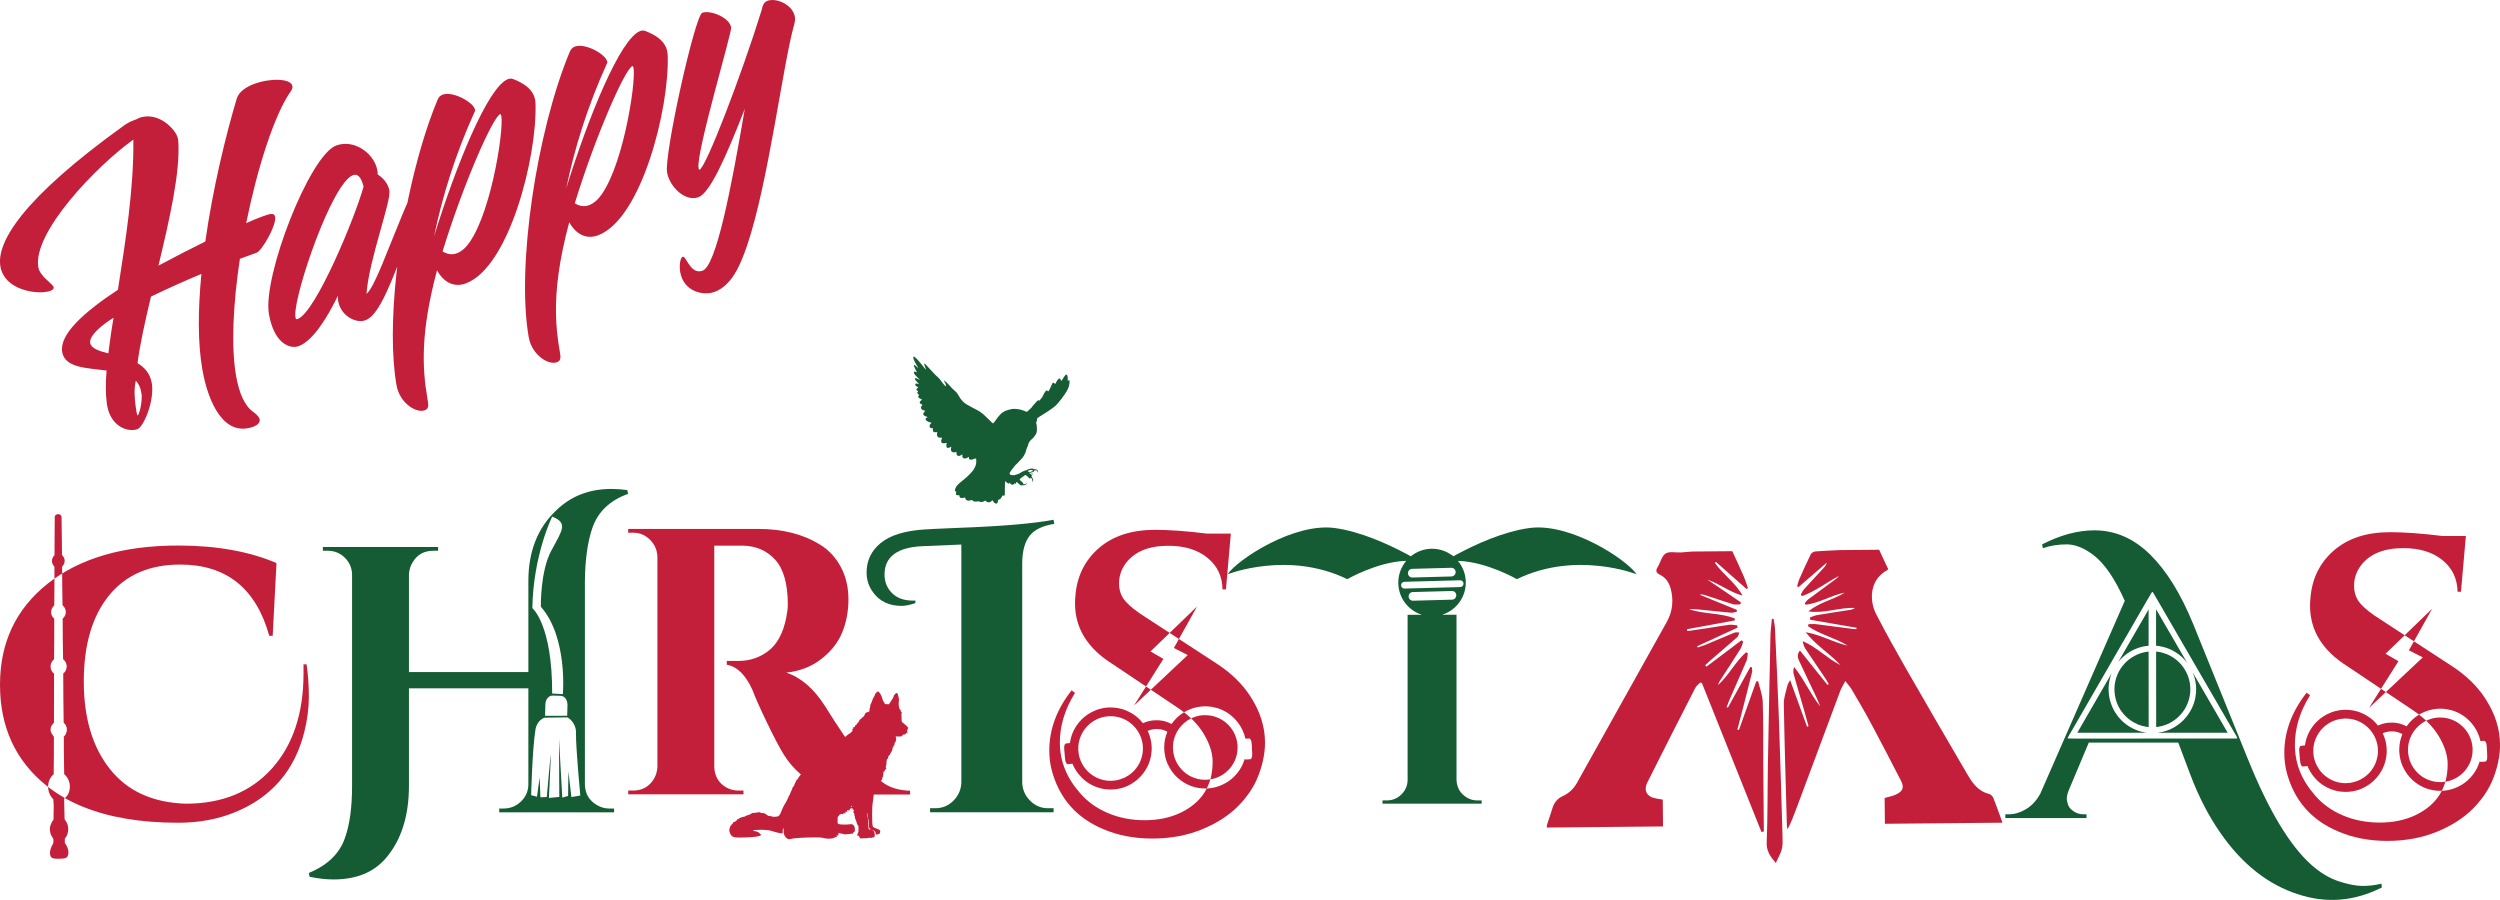 <svg viewBox="0 0 712.15 256.35" xmlns="http://www.w3.org/2000/svg" data-name="Capa 2" id="Capa_2">
  <defs>
    <style>
      .cls-1 {
        fill: #155b33;
      }

      .cls-1, .cls-2 {
        fill-rule: evenodd;
      }

      .cls-2 {
        fill: #c41f3a;
      }
    </style>
  </defs>
  <g data-name="Capa 1" id="Capa_1-2">
    <g>
      <path d="M23.57,229.8c-3.91-1.6-7.37-3.62-10.39-6.05C4.39,216.66,0,207.09,0,195.05s4.56-21.66,13.67-28.86c9.11-7.2,21.48-10.79,37.1-10.79,10.85,0,20.18,1.66,27.99,4.99l-1.08,20.72h-.98c-3.76-13.52-12.22-20.29-25.38-20.29-8.75,0-15.51,2.95-20.29,8.84-4.77,5.89-7.16,14.05-7.16,24.46s2.49,18.75,7.48,25c4.99,6.26,12.19,9.53,21.59,9.82,10.34,0,18.51-3.34,24.52-10.03,6-6.69,9-15.71,9-27.07v-2.6h.87c.43,2.89.65,5.97.65,9.22s-.43,6.62-1.3,10.09c-2.75,10.92-9.29,18.51-19.63,22.78-4.92,2.02-10.34,3.04-16.27,3.04-10.68,0-19.75-1.53-27.2-4.58ZM16.96,146.54c.36.12.63.43.57.92.1,3.55.06,7.1.13,10.65,1,.9,1.01,2.35.03,3.29.02,3.67.04,7.34.12,11.01,1.18.98,1.3,2.79.04,3.8,0,3.86.04,7.72.12,11.57,1.36,1.01,1.37,3.03.04,4.1,0,4.65.07,9.31.12,13.96,1.23,1.06,1.2,2.88.05,4.02,0,3.55.04,7.1.1,10.65,1.66,1.37,2.12,3.93,1.06,5.82-.37.65-.6.76-1.08,1.19.03,1.68.1,4.2.14,5.88,1.37,1.53,1.38,3.93.06,5.52,0,.4,0,.8,0,1.19.83,1.12,1.5,2.8.61,4.09-.81.53-1.84.38-2.75.42-.72-.01-1.73-.01-1.96-.87-.41-1.27.24-2.51.83-3.61.05-.38.02-.78,0-1.15-.41-.71-.89-1.37-.93-2.19-.22-1.21.28-2.4.99-3.37-.04-1.92.19-3.88-.08-5.77-1.93-1.88-2.02-5.3.12-7.12.04-3.55.08-7.1.06-10.65-.44-.64-1.04-1.31-.93-2.15.01-.94.54-1.43.95-1.87-.02-4.44.05-9.52.02-13.95-1.32-1.06-1.33-3.04.01-4.12.06-3.86.06-7.72.05-11.57-1.25-.97-1.14-2.76.01-3.79.04-3.68.06-7.36.04-11.03-.95-.92-.93-2.32.02-3.25.06-3.57,0-7.13.07-10.7-.09-.83.75-1.13,1.35-.93Z" class="cls-2" data-name="path 9f643f5f759a4b6bca3cbde8323f524b" id="path_9f643f5f759a4b6bca3cbde8323f524b"></path>
      <path d="M143.49,230.31c1.87,0,3.49-.65,4.86-1.94,1.37-1.3,2.09-2.88,2.16-4.75v-27.54h-34.02v27.76c0,8.64-2.2,15.52-6.59,20.63-3.46,4.03-8.42,6.05-14.9,6.05-2.09,0-4.36-.25-6.8-.76l-.22-1.08c5.33-2.23,8.75-5.54,10.26-9.94,1.37-3.74,2.05-8.71,2.05-14.9v-60.26c-.07-1.87-.77-3.46-2.11-4.75-1.33-1.3-2.93-1.94-4.81-1.94h-1.4v-1.08h32.83v1.08h-1.4c-2.59,0-4.54,1.08-5.83,3.24-.65,1.01-1.01,2.16-1.08,3.46v27.86h34.02v-25.92c0-8.42,2.63-15.12,7.88-20.09,4.18-4.1,9.43-6.16,15.77-6.16,1.44,0,2.95.11,4.54.32l.22,1.08c-5.26,1.87-8.68,5.18-10.26,9.94-1.3,3.89-1.98,8.86-2.05,14.9v58c.07,2.59,1.22,4.54,3.46,5.83,1.08.65,2.27.97,3.56.97h1.3v1.08h-32.72v-1.08h1.3ZM154.07,172.84s-.22-10.12,3.02-16.07c3.24-5.94,4.66-7.79.21-9.62,0,0-5.38,10.8-5.66,26.07,0,0,5.71,4.68,5.65,24.33l3.05.18s1.42-16.16-6.27-24.9ZM161.64,200.76c.04-1.38-.82-2.52-1.92-2.55l-2.3-.06c-1.1-.03-2.02,1.06-2.06,2.44l-.09,3.32c1.74,0,4.76-.01,6.3-.02l.09-3.13ZM161.83,226.76l.08-7.01.86,7.3,2.53-.43s-1.31-13.91-1.22-17.8c.07-3.15-2.44-4.47-2.44-4.47l-6.5.09s-2.16.59-2.61,3.39c-.91,5.67-1.23,18.69-1.23,18.69l1.67.43.75-5.53.22,5.69,1.81-.07s1.06-11.95,1.14-12.11c.09-.15-.53,12.37-.53,12.37l2.96-.29-.09-16.6.94,16.8,1.66-.48Z" class="cls-1" data-name="path c64ae7dca6eb1d94b9b0caa5d13a30d5" id="path_c64ae7dca6eb1d94b9b0caa5d13a30d5"></path>
      <path d="M241.68,230.92s-.02.08-.04.12c-.13.22-.21.17-.12-.07.04-.12.11-.18.15-.15.02.02.02.05.02.09ZM254.5,212.45s0,.02.02.04c.05.05,0,.2-.13.34-.12.13-.19.33-.15.44.04.11,0,.26-.08.35-.08.08-.11.15-.05.15s-.02.16-.18.36c-.16.2-.28.44-.28.54s-.16.33-.36.51c-.24.23-.34.42-.29.61.05.18,0,.29-.14.32-.22.04-.32.46-.35,1.44-.01.32-.06.58-.1.58-.14,0-.06.82.08.82.07,0,0,.08-.16.17-.29.16-.31.21-.31.51,0,.07-.08.14-.19.14-.12,0-.19.16-.19.44-.01.73-.09,1.11-.26,1.3-.09.1-.13.26-.09.37.04.11.02.2-.04.2-.04,0-.09.05-.15.13l-.14.26.54.43c.25.19.49.36.73.5,1.87,1.15,4.21,1.76,7.02,1.84v1.08h-10.35l-.09.77c-.04.47-.11.99-.14,1.16-.33,1.58-.32,6.81.01,7.27.08.12.54.34,1.02.51.94.32,1.2.57,1.02.98-.06.14-.12.32-.12.39-.01.13-.5.31-.93.33-.17.01-.24-.09-.24-.37,0-.43-.31-.77-.82-.89-.32-.07-.32-.07.03.08.28.12.4.29.5.77.15.71-.01,1.32-.32,1.2-.11-.04-.24-.01-.29.07-.05.08-.29.11-.55.07-.25-.04-.48-.03-.52.02-.03.05-.6.11-1.26.12l-1.2.03-.18-.42c-.14-.32-.25-.41-.48-.36q-.3.06-.06-.44c.13-.28.25-.62.26-.76.07-1.36.03-1.68-.25-1.9-.1-.08-.21-.33-.24-.56-.04-.23-.18-.65-.32-.93-.14-.28-.22-.59-.18-.7.04-.11.01-.19-.06-.19s-.11-.18-.09-.4c.03-.27-.03-.45-.19-.54-.19-.11-.2-.14-.03-.15.14,0,.12-.05-.07-.13-.19-.08-.21-.12-.06-.13.25-.01.28-.55.03-.55-.1,0-.17-.08-.17-.19,0-.31-.49-.35-.73-.07-.12.14-.22.33-.22.43,0,.12-.03.12-.1.02-.11-.16-.6-.21-.5-.04.03.06.02.2-.02.32-.07.17-.13.19-.28.06-.16-.13-.17-.11-.1.09.08.2.05.23-.15.15-.21-.08-.22-.07-.07.12.16.19.14.21-.18.12-.28-.07-.36-.04-.36.12s-.07.19-.34.09c-.22-.08-.34-.08-.34,0,0,.07-.1.13-.22.13s-.25.12-.29.27c-.04.15-.15.27-.24.27-.12,0-.17.29-.17,1.03,0,.95.02,1.04.31,1.15.41.16,2.26.2,3.13.07.61-.09.73-.06,1.05.22.25.22.38.5.42.9.07.67-.03,1.16-.21,1.04-.07-.04-.16.05-.2.21-.07.26-.21.35-.49.3-.06,0-.51.05-.99.12-.7.11-1.02.1-1.56-.06-.37-.11-.67-.17-.67-.14s-.12,0-.27-.08c-.24-.13-.27-.1-.27.24,0,.49-.12.62-.38.4-.17-.14-.19-.12-.11.14.09.29.06.33-.36.36-.09,0-.25.09-.34.17-.27.25-1.83.37-2.57.19-1.06-.26-1.39-.29-3.11-.28-2.85.01-5.9.2-6.53.4-.64.2-.86.18-1.31-.15-.64-.47-.98-1.31-.9-2.24.06-.68.04-.74-.13-.51-.1.14-.17.49-.15.76.02.28,0,.54-.05.59-.12.12-2.02-.31-3.17-.72-.31-.11-1.04-.22-1.63-.25-.59-.03-1.14-.05-1.21-.06-.07,0-.47.01-.88.04-.41.03-.92.06-1.12.07-.62.02-.42.25.27.32.49.05.77.18,1.16.52.28.25.51.49.51.54s-.29.19-.65.32c-.63.22-2.57.37-5.55.42-1.65.03-2.24-.24-2.65-1.2-.26-.61-.28-.75-.13-1.4.12-.53.29-.84.62-1.15.25-.23.43-.47.39-.54-.04-.06.03-.12.15-.12.31,0,1.04-.54.94-.69-.04-.07.05-.13.2-.13s.28-.05.28-.12c0-.15,1.23-.63,1.48-.58.1.02.28-.05.41-.16.12-.11.44-.24.7-.3.51-.11.97-.33,1.12-.54.05-.07.43-.13.84-.13.41,0,.71-.05.67-.12-.04-.07.06-.05.23.04.27.14.3.14.23-.05-.07-.17-.03-.19.15-.09.62.33,1.25.44,1.26.22,0-.08.07-.04.14.09.08.13.19.21.25.17.06-.04.19.03.29.14.28.33.93.62,1.21.54.14-.04.29-.02.34.06.14.22,1.67.17,2.03-.07.17-.11.41-.44.53-.72.12-.28.38-.91.59-1.39.2-.49.45-.98.54-1.09.28-.34,1.28-2.32,1.28-2.53,0-.11.06-.2.14-.2s.14-.09.14-.19.09-.37.2-.58c.31-.61.62-1.37.62-1.52,0-.07.09-.17.21-.21.11-.04.19-.13.17-.18-.02-.06.05-.24.14-.41.09-.17.13-.31.09-.31s.02-.1.14-.22c.12-.12.2-.29.17-.37-.03-.08.09-.27.27-.4.17-.14.32-.31.32-.38s.3-.52.67-1l.13-.18-.33-.27c-1.67-1.45-3.16-3.2-4.46-5.25-1.3-2.09-2.95-5.24-4.97-9.45-2.02-4.21-3.35-7.22-4-9.02-1.94-4.32-4.39-6.73-7.34-7.24v-1.08h3.35c3.24,0,6.1-.97,8.59-2.92,2.48-1.94,4.16-5.11,5.02-9.5.29-1.51.43-2.7.43-3.56,0-5.9-1.19-10.17-3.56-12.8-2.38-2.63-5.44-3.98-9.18-4.05h-8.21v62.96c.07,2.66,1.22,4.64,3.46,5.94,1.08.58,2.23.86,3.46.86h1.4v1.08h-32.83v-1.08h1.4c2.59,0,4.57-1.12,5.94-3.35.58-1.01.9-2.12.97-3.35v-59.94c-.07-1.87-.77-3.47-2.11-4.81-1.33-1.33-2.93-2-4.81-2h-1.4v-1.08h37.04c6.98,0,12.89,1.51,17.71,4.54,2.45,1.51,4.39,3.62,5.83,6.32,1.44,2.7,2.16,5.76,2.16,9.18s-.59,6.57-1.78,9.45c-1.19,2.88-3.17,5.4-5.94,7.56-2.77,2.16-6.1,3.46-9.99,3.89,4.18,1.37,7.85,4.54,11.02,9.5,1.94,3.11,3.76,5.91,5.45,8.4l.28.41h.03c.14-.1.29-.22.42-.35.26-.26.55-.47.65-.47s.18-.06.18-.13.12-.17.27-.21c.15-.05.24-.14.2-.21-.04-.07.02-.13.13-.13.18,0,.25-.21.2-.63,0-.04.1-.17.24-.27.22-.17.23-.18,0-.11-.13.05-.24.04-.24,0s.18-.15.4-.23c.23-.08.37-.21.34-.31-.04-.09.09-.25.28-.35.19-.1.34-.26.34-.36s.14-.28.32-.42c.18-.14.3-.35.29-.47-.02-.12.11-.29.29-.37.18-.08.33-.21.33-.28s.18-.23.41-.35c.24-.13.41-.32.41-.48,0-.15.06-.27.14-.27s.11-.06.07-.13c-.11-.18.46-.55.84-.55.32,0,.57-.52.39-.81-.05-.08-.03-.14.04-.14s.16-.31.19-.7c.04-.38.13-.73.21-.78s.21-.36.3-.69c.09-.33.31-.83.49-1.12.18-.29.33-.61.33-.71,0-.23.66-.91.88-.91.36,0,1.01,1.09,1.29,2.18.09.34.24.68.34.75.1.08.2.26.23.41.04.22.17.27.66.28l.61.02.65-.99c.36-.55.65-1.05.65-1.11,0-.53.81-1.32,1.08-1.05.16.16.56,1.84.47,1.98-.04.06-.07.52-.08,1.03-.02.95.27,1.81.6,1.81.12,0,.12.04,0,.16-.13.13-.1.2.14.34.17.09.24.17.16.18-.09,0-.13.23-.11.58.02.32.04.92.04,1.33,0,.74.01.76.69,1.28.38.29.8.67.95.85.24.31.24.36.05.83-.16.37-.17.56-.06.74.11.17.11.26,0,.33-.09.06-.12.03-.06-.06.05-.09.03-.16-.04-.16s-.2.12-.28.27c-.08.15-.26.27-.4.27-.4,0-.69.15-.69.36,0,.19-.53.26-1.49.2-.38-.03-.44,0-.33.15.19.26.12,1.21-.1,1.36-.1.06-.14.12-.07.12.06,0,.02.09-.09.2-.11.11-.17.33-.13.48.04.17,0,.27-.1.27-.07,0-.11.02-.11.06ZM247.26,232.82c-.01-.3-.17-1.04-.28-1.15-.08-.09-.11-.06-.06.07.04.11.1.41.13.66.04.25.11.5.16.54.04.03.05-.02.05-.12ZM248.12,236.39l-.29-.29c-.16-.16-.29-.39-.29-.52-.02-.68-.17-2.43-.21-2.47-.03-.03-.07-.03-.1,0-.05.06.16,3.01.22,3.06.02.01.18.07.35.13l.32.1ZM242.39,229.84c0,.1.12.09.26-.08.11-.13.12-.21.03-.21-.08,0-.18.07-.23.15-.04.06-.05.11-.06.14Z" class="cls-2" data-name="path 6b68b27f526cc23a3cba59f12a059e2e" id="path_6b68b27f526cc23a3cba59f12a059e2e"></path>
      <g>
        <path d="M272.39,140.95l-.09-.17c0-.16,0-.27.05-.53.02-.14.03-.22.03-.24-.11-.02-.2-.05-.27-.07l-.08-.14s-.02-.25.05-.48c0-.03.13-.36.29-.63.26-.44.48-.66.98-1.09,1.11-.98,1.88-1.41,3.16-2.82.33-.37.51-.58.55-.62.19-.22.3-.36.33-.42l.19-.41c.09-.19.4-.63.49-1.33,0-.05.04-.51.03-.93,0-.02.02-.18-.04-.35-.06-.06-.14-.1-.18-.12h-.12c-.45.2-.78.31-.99.34-.24.03-.33.03-.61-.11l-.11-.13-.06-.17s.01-.22.05-.4c-.43.25-.74.4-.94.45-.09.02-.23.04-.32.03-.09,0-.2-.05-.28-.07-.15-.09-.26-.18-.31-.28-.02-.03-.03-.08-.05-.11,0-.07-.02-.4,0-.74-.36.27-.65.42-.87.46-.16.03-.29.01-.47-.06l-.21-.2-.12-.29c0-.06-.01-.36,0-.6-.03.01-.38.15-.7.15-.36,0-.47-.11-.68-.25l-.16-.25c-.02-.1-.05-.23-.05-.33,0-.12.03-.28.05-.41.02-.12.05-.28.07-.4-.43.24-.71.44-1.18.32l-.11-.08c-.11-.19-.15-.3-.14-.62,0-.2.05-.34.18-.65-.05,0-.76.1-1.08.07-.05,0-.3-.03-.43-.19-.06-.07-.17-.29-.13-.59.02-.13.09-.35.22-.64,0-.04,0-.09.01-.13-.18-.06-.2-.04-.41-.04-.27,0-.33-.01-.6-.08-.11-.08-.21-.13-.32-.35-.07-.14-.12-.3-.1-.61l.02-.16s.05-.3.06-.36l-.05-.02c-.51,0-.77.01-.8.02-.14-.06-.25-.11-.38-.32-.05-.29-.04-.54.04-.76l-.03-.03c-.29-.02-.48-.03-.58-.04l-.2-.14-.14-.21-.05-.24c.06-.33.05-.37.27-.62.01-.01.19-.21.26-.28v-.05s-.82-.26-.82-.26c-.31-.1-.56-.26-.75-.49-.12-.14-.11-.23-.09-.39.03-.05.07-.13.18-.22l.42-.26s-.25-.1-.69-.26c-.27-.13-.3-.15-.54-.38l-.06-.2c.09-.42.27-.53.56-.91v-.04s-.02-.02-.02-.02c-.36-.08-.62-.16-.78-.26-.13-.08-.19-.14-.29-.25-.07-.21-.12-.39,0-.75l.32-.38v-.06c-.29-.11-.49-.22-.61-.33-.11-.1-.15-.23-.18-.32.04-.11.06-.24.22-.42.08-.1.36-.31.49-.4-.35-.15-.52-.19-.96-.51l-.11-.16-.04-.18.03-.17s.09-.14.18-.23l.02-.06c-.07-.09-.13-.12-.18-.16-.07-.06-.15-.15-.21-.21l-.1-.23.02-.22c.09-.14.15-.18.23-.24-.02-.01-.25-.15-.36-.26-.07-.07-.11-.12-.18-.27l.04-.11c.19-.22.26-.25.51-.39v-.04s-.4-.26-.72-.49c-.12-.18-.14-.23-.13-.47l.06-.11c.15-.06.28-.08.54-.03l.52.17c-.21-.23-.82-.84-1.04-1.17-.06-.09-.14-.17-.21-.37v-.1s.06-.06.06-.06l.11-.03c.18.03.37.07.71.23.03.01.32.13.61.31-.07-.07-.93-.92-1.3-1.34-.02-.03-.34-.41-.41-.57-.02-.06-.04-.15-.04-.3l.05-.12.09-.08.15-.02c.38.14.59.22.61.23-.02-.04-.34-.54-.47-.85l-.26-.6c-.12-.28-.19-.37-.21-.58l.04-.07h.08c.17.04.25.11.35.18.21.14.56.5.93.84-.49-.84-.91-1.44-1.21-2.1-.2-.4-.31-.74-.32-1.03,0-.07.01-.17.02-.24l.04-.04h.06c.28.09.34.16.6.41l.43.42c.43.44,1.08,1.23,1.97,2.35.12.15.23.32.52.58-.21-.61-.35-1-.4-1.15-.04-.13-.12-.25-.14-.52l.05-.07.11.02c.06.05.14.11.2.16.06.06.13.14.19.2.24.26.36.39.38.4.07.07.74.8,2.02,2.18.75.76,1.41,1.26,1.85,1.93.06.09.12.21.18.29.11.16.28.36.41.51.34.4.46.51.74.76h.07s.03-.06.03-.06c-.04-.27-.05-.39-.21-.74-.23-.46-.37-.75-.42-.86h.07c.15.09.29.19.55.42.37.33.98,1.01,1.15,1.19.18.2.42.48.61.67.18.18.44.4.63.57.3.25.53.48.7.68.16.2.37.56.55.87.28.52.61.99,1.01,1.42.74.81,1.49,1.17,2.59,1.76.88.48,1.8.9,2.52,1.38.98.67,1.93,1.7,2.93,2.66.23.22.32.33.68.6h.05c.22-.24.34-.38.36-.4.27-.32.59-.83.7-.97.17-.23.41-.52.59-.74.04-.05.47-.57.94-.92.35-.26.72-.46,1.12-.61.16-.06,1.24-.4,1.67-.46.18-.03.43-.03.62-.03.11,0,1.17,0,2.27.35.74.28,1.17.44,1.3.49.17-.07.27-.16.48-.37l.46-.44s.17-.15.46-.42c.11-.19.2-.33.27-.42.06-.08.16-.17.22-.24.32-.34.54-.58.66-.73.05-.06.34-.43.49-.54.06-.04.18-.09.34-.13.17.03.27.05.3.05h.07c.06-.09.1-.25.18-.37l.48-.54c.06-.1.11-.24.16-.35.26-.59.53-1.04.8-1.36.14-.16.18-.18.33-.25.16.09.28.18.38.25l.08.02c.12-.09.16-.18.25-.36l.18-.35c.11-.22.59-1.36.67-1.5.04-.07.11-.14.21-.22l.11-.03.11.02c.13.08.14.11.23.2.05.05.12.12.17.18.24-.39.46-.87.66-1.13.11-.19.25-.33.43-.42.04-.02.11-.03.16-.05l.13.05c.24.25.23.4.33.68h.03c.13-.13.38-.54.54-.78.2-.31.43-.68.61-.87.12-.12.2-.16.33-.21l.12.07c.11.17.14.21.18.41.02.11.04.25.05.36.01.53.02.86.02,1,.09-.09.15-.15.29-.25h.11s.07.14.07.14c.05.31.05.54,0,.88-.04.26-.11.88-.51,1.65-.9,1.75-2.73,3.96-3.34,4.54-1.02.98-3.65,2.57-3.85,2.7-.6.38-.92.58-.95.6-.09.06-.22.14-.31.21-.06.05-.13.13-.18.18-.03.06-.07.14-.09.21-.02.08-.01.19-.02.27,0,.07-.01.17-.03.25-.02.08-.2.4-.2.54,0,.1.09.31.09.33.03.11.06.26.08.37,0,.06.07.9.06,1.29-.03.94-.2,1.23-.93,2.15-.34.43-.63.57-.88.84-.07.08-.38.42-.59.94-.16.51-.24.79-.25.81-.03.08-.08.18-.12.25-.3.65-.39,1.21-.5,1.5-.44,1.16-1.13,1.8-1.39,2.07-.14.15-.33.34-.46.48-.14.15-.32.37-.46.51-.03.03-.54.49-.63.59-.07.07-.14.18-.2.26-.5.63-.81,1.02-.92,1.19l-.31.49s-.08.11-.1.16c-.02.05-.03.12-.05.17.01.05.02.12.05.16.03.06.08.13.12.18l.17.11c.12.03.31.07.63.07.41,0,.42,0,.81-.13.43-.12.77-.24,1.03-.38.06-.03.79-.51,1.26-.7.28-.11.36-.13.74-.19.33-.19.55-.36,1.17-.45.28-.05.51-.05.69,0l.3.13s.63-.02.91.24c.24.23.26.53.26.9-.06-.17-.17-.6-.49-.77-.16-.08-.31-.08-.51-.04l-.1.07-.08.21s-.07.09-.11.12c-.13.07-.3.19-.59.11-.06-.02-.16-.06-.27-.16v-.05s.06-.01.06-.01l.3.06c.13-.04.16-.06.24-.12l.04-.07v-.07s-.05-.06-.05-.06c-.16-.08-.24-.13-.5-.13-.19,0-.35.03-.46.07-.04.01-.23.08-.4.25v.05c.2.21.23.22.53.26.04,0,.24,0,.41.08.02,0,.19.11.3.26.06.09.1.17.13.33l-.02.1s-.17-.26-.29-.43c-.07-.03-.34-.17-.7-.15l-.04.02v.03c.22.09.38.18.48.26.08.06.15.17.22.24l.1.25v.12s-.07.17-.07.17v.07c.22.29.34.46.36.5.04.08.06.2.08.29l-.02.29c-.09.18-.09.21-.21.35h-.04c.01-.05.1-.42.04-.64-.07-.23-.3-.45-.39-.55-.08.08-.13.12-.26.2h-.13s-.12-.07-.12-.07c-.11-.14-.26-.38-.62-.65-.21-.15-.26-.19-.5-.27l-1.53,1.12-.04.07s0,.1.01.2c.15.2.19.2.37.34.14.11.24.18.45.39.08.18.15.33.2.45l.15.08c.12,0,.34.04.56-.15.1-.12.18-.22.23-.3l.03.06c-.03.18-.09.33-.33.53-.07.06-.15.09-.23.11-.58.03-.97.04-1.16.05-.28-.23-.51-.42-.7-.58-.1-.08-.2-.16-.36-.35l-.14.02-.1.07c-.02.16-.03.26-.04.3l-.05.06c-.15,0-.25-.04-.42-.06-.13.17-.23.28-.3.32-.16.06-.3.08-.4.05-.15-.05-.67-.52-.83-.66.05.2.08.31.08.32l-.02.07c-.4-.11-.63-.31-1.17-.76-.07.85-.05,1.43-.07,2.86,0,.06.02.62-.04,1.13l-.07.09-.13.06c-.12,0-.35-.04-.46-.03l-.06.06s-.13.37-.31.64c-.09.13-.14.18-.31.33l-.45.15-.06.06c-.1.47-.16.72-.18.77-.05.14-.15.23-.39.29-.08-.01-.29-.03-.5-.21-.15-.12-.56-.72-.58-.76l-.03-.02c-.11.12-.17.19-.18.2-.19.21-.3.25-.43.35-.15.03-.32.1-.62.04-.1-.02-.23-.07-.33-.12-.08-.04-.25-.16-.47-.36-.37.21-.55.37-.98.41-.32.03-.68-.12-.91-.2-.05,0-.77.14-1.09.08-.33-.06-.57-.26-.83-.46-.13.04-.86.34-1.36.12-.46-.2-.53-.69-.56-.84-.61.18-.84.24-1.27.13-.09-.06-.25-.16-.33-.42,0-.02-.03-.2-.03-.33-.3,0-.54-.01-.7-.02-.05-.02-.09-.04-.17-.11Z" class="cls-1"></path>
        <path d="M298.63,230.23h1.5v1.16h-35.19v-1.16h1.5c2.01,0,3.72-.71,5.15-2.14,1.43-1.43,2.18-3.14,2.26-5.15v-67.82l-11,.46c-7.25.31-10.88,3.01-10.88,8.1,0,2.08.71,3.84,2.14,5.27,1.43,1.43,3.41,2.14,5.96,2.14h.69v.69c-1.54.54-2.85.81-3.94.81-3.47,0-6.13-1.23-7.99-3.7-1.31-1.7-1.97-3.63-1.97-5.79,0-3.4,1.33-6.19,3.99-8.39,2.66-2.2,6.77-3.49,12.33-3.88,1-.08,4.24-.23,9.72-.46,12.5-.46,21.57-1.23,27.2-2.31l.23,1.16c-3.32.54-5.65,1.66-7,3.36-1.35,1.7-2.06,4.21-2.14,7.52v62.85c.08,2.01.83,3.72,2.26,5.15,1.43,1.43,3.14,2.14,5.15,2.14Z" class="cls-1"></path>
      </g>
      <path d="M306.23,197.37c-2.88,4.61-4.32,9.32-4.32,14.15,0,5.26,1.91,10.04,5.72,14.36,2.09,2.45,4.73,4.36,7.94,5.72,3.2,1.37,6.71,2.05,10.53,2.05s7.24-.72,10.26-2.16c6.05-2.95,9.07-7.78,9.07-14.47,0-2.52-.85-5.18-2.54-7.99-1.69-2.81-4.23-5.33-7.61-7.56l-18.36-12.31c-7.13-4.46-10.69-10.22-10.69-17.28,0-.72.04-1.44.11-2.16.43-5.54,2.65-10.06,6.64-13.55,4-3.49,9.34-5.24,16.04-5.24,4.1,0,9.07.36,14.9,1.08h6.7l-1.4,15.88h-.97c-.07-3.74-1.51-6.75-4.32-9.02-2.81-2.27-6.52-3.4-11.12-3.4-5.62,0-9.68,1.69-12.2,5.08-1.22,1.73-1.84,3.6-1.84,5.62s.61,3.73,1.84,5.13c1.22,1.4,3.17,2.93,5.83,4.59l20.2,13.18c4.1,2.66,7.31,5.8,9.61,9.4,2.74,4.25,4.1,8.6,4.1,13.07,0,2.88-.59,5.92-1.78,9.13-1.19,3.2-3.13,6.17-5.83,8.91-2.7,2.74-6.17,4.97-10.42,6.7-4.25,1.73-8.95,2.59-14.09,2.59s-9.81-.9-13.99-2.7c-7.7-3.24-12.6-8.89-14.69-16.96-.43-1.73-.65-3.53-.65-5.4,0-6.05,2.12-11.77,6.37-17.17l.97.76ZM327.72,185.57l3.69,2.12-8.38,13.3,15.31-14.39-3.95-2.01,6.62-11.85-13.28,12.83ZM354.54,216.24c-.11.36-.55,1.87-1.65,3.4-1.32,1.84-2.7,2.77-3.28,3.13-4.08,2.56-8.18,2.01-10.65,1-2.48-1.02-4.97-2.98-6.39-6.27-.24-.55-.58-1.41-.81-2.9-.06-.52-.1-.9-.11-1.12,0-.19-.01-.44-.01-.63.01-1.8.34-2.94.89-4.41-.41-.21-1.44-.78-2.98-.78-.67,0-1.37.07-2.63.52.05.11.55,1.14.84,2.35.06.24.27,1.19.31,2.4.04,1.18-.13,2.91-.86,4.66-.19.46-.64,1.56-1.67,2.86-.12.15-.66.82-1.29,1.39-.31.28-1.61,1.46-3.57,2.25-1.21.49-4.68,1.6-8.71-.04-4.25-1.73-5.96-5.23-6.47-6.5-.4.04-.63.06-.7.07-.23.02-.49.07-.75.04-.16-.09-.24-.15-.36-.37-.1-.21-.16-.36-.18-.46-.12-.46-.18-1.4-.26-2.34-.05-.5-.17-1.52-.07-2.02.05-.2.1-.34.14-.41.06-.11.11-.16.21-.24.14-.04.2-.05.41-.07l.28-.03.56-.05c0-.05.09-.65.19-1.07.29-1.24.71-2.28,1.36-3.37.51-.85,1.36-2.01,2.59-3.02.3-.24,1.53-1.25,3.34-1.94.35-.13,1.78-.68,3.63-.74.57-.02,2.12-.03,3.75.45.5.15,1.69.52,3.15,1.46.18.12.98.65,1.66,1.31.31.3.69.75,1.13,1.27.31-.13,1.02-.48,2.11-.69.4-.08,1.02-.18,2.04-.16.35,0,1.19.04,2.32.36.61.18,1.19.47,1.68.71.43-.58,1.19-1.63,2.48-2.61.11-.08,1.1-.84,2.34-1.4.51-.23,1.44-.6,2.68-.83.46-.08,1.17-.21,2.34-.19.46,0,2.38.06,4.48.98,2.05.91,3.35,2.2,4.01,2.94,1.66,1.86,2.35,3.82,2.61,4.9l.1.39.61-.03c.09,0,.33-.05.59,0,.15.1.23.16.35.39.08.2.14.35.16.46.1.46.13,1.53.17,2.35.03.61.11,1.53-.01,2.02-.05.18-.1.32-.16.41-.07.13-.13.16-.22.23-.25.07-.47.05-.85.07-.32.02-.46.05-.71,0-.09-.06-.14-.09-.15-.11ZM307.16,213.63c.1,3.02,1.77,5.2,2.73,6.14,1.77,1.74,4.59,3.06,7.85,2.55.84-.13,1.77-.44,2.33-.68.08-.03.83-.38,1.44-.79.53-.36,1.83-1.28,2.89-3.13.15-.26.74-1.32,1.01-2.78.1-.55.34-1.92-.06-3.74-.21-.96-.97-3.52-3.61-5.45-2.82-2.05-5.74-1.79-6.78-1.63-.92.14-3.4.66-5.47,2.98-.53.6-1.2,1.53-1.68,2.72-.36.9-.71,2.07-.65,3.81ZM334.13,212.88c0,.36-.01,1.88.69,3.55.45,1.07,1.01,1.94,1.8,2.79.78.85,1.68,1.51,2.68,1.99.81.39,2.37.99,4.38.91,3.38-.13,5.48-2,6.19-2.72,1.47-1.49,2.66-3.66,2.67-6.45,0-.97-.11-2.19-.81-3.79-.16-.37-.52-1.02-.8-1.42-.29-.42-.49-.7-1.09-1.31-.71-.73-2.85-2.61-6.25-2.71-1.25-.04-2.35.14-3.51.59-.3.12-1.58.6-2.8,1.68-2.27,2.01-3.15,4.62-3.15,6.9Z" class="cls-2" data-name="path b013577e994d67c1a6aee1755262a574" id="path_b013577e994d67c1a6aee1755262a574"></path>
      <path d="M399.1,162.15c.32-.74.73-1.44,1.22-2.07l.25-.31h-.35c-8.05.37-16.43,5.21-16.43,5.21-16.86-8.22-34.11-1.39-34.11-1.39,2.96-4.3,18.92-14.73,30.5-13.18,7.48,1,15.54,4.76,20.31,7.3.34.18.67.36.97.52l.43.24.16-.13c1.56-1.21,3.51-1.96,5.63-2.02,2.27-.06,4.37.67,6.05,1.95v-.07s.29.26.29.26l.41-.23c.31-.17.63-.34.97-.52,4.77-2.54,12.83-6.3,20.31-7.3,11.59-1.56,27.55,8.88,30.5,13.18,0,0-17.25-6.83-34.11,1.39,0,0-8.38-4.84-16.43-5.2h-.37s.21.25.21.25c1.22,1.56,1.97,3.51,2.03,5.65.12,4.31-2.63,8.04-6.51,9.36l-.24.08h4.11v47.13c.12,2.23,1.15,3.9,3.07,5.02.87.5,1.83.74,2.88.74h1.21v.93h-28.24v-.93s1.21,0,1.21,0c1.61,0,2.99-.56,4.13-1.67,1.15-1.11,1.75-2.45,1.81-3.99v-47.22h4.1s-.2-.06-.2-.06c-3.72-1.25-6.44-4.71-6.55-8.86-.04-1.44.24-2.81.77-4.04ZM399.11,166.72c.01.53.46.95.99.94l15.86-.43c.53-.01.95-.46.94-.99-.01-.53-.46-.95-.99-.94l-15.86.43c-.53.01-.95.46-.94.99ZM401.08,163.31c.02.68.59,1.22,1.26,1.2l11.12-.3c.68-.02,1.22-.59,1.2-1.27-.02-.68-.58-1.22-1.27-1.2l-11.12.3c-.68.02-1.22.58-1.2,1.27ZM414.84,169.55c-.02-.68-.58-1.22-1.26-1.2l-11.12.3c-.68.02-1.22.58-1.2,1.27.02.68.59,1.22,1.26,1.2l11.12-.3c.68-.02,1.22-.59,1.2-1.26Z" class="cls-1" data-name="path 585f62343f42cbe0202daedf1a1d564c" id="path_585f62343f42cbe0202daedf1a1d564c"></path>
      <path d="M493.45,156.98c1.1,2.4,2.22,4.78,3.27,7.2.47,1.08.8,2.22,1.2,3.33-.13.09-.26.17-.4.26-2.91-2.57-5.82-5.14-8.74-7.72-.1.1-.19.2-.29.3,2.36,3.3,5.89,5.64,7.88,9.31-3.62-.98-6.53-3.35-10.03-4.57,1.61,1.08,3.22,2.17,4.83,3.26,1.59,1.08,3.17,2.17,4.75,3.25-.06.18-.12.36-.18.54-.67,0-1.38.17-1.99,0-2.66-.81-5.29-1.72-7.93-2.58-.51-.17-1.04-.29-1.66-.16,3.53,1.44,7.06,2.89,10.6,4.33,0,.17-.02.35-.02.52-.52.11-1.05.34-1.56.29-2.96-.26-5.9-.58-8.86-.88-1.05-.11-2.1-.2-3.18-.13,4.22,1.47,8.86.99,13.02,2.64,0,.19.01.37.02.56-4.54.84-9.08,1.67-13.62,2.51.03.18.05.36.08.53,1.86-.27,3.72-.53,5.58-.81,2.11-.32,4.21-.71,6.33-.98.74-.09,1.52.09,2.28.14.04.23.08.45.12.67-3.83,1.77-7.66,3.54-11.49,5.3.05.12.09.24.14.35.75-.26,1.53-.48,2.26-.78,2.74-1.14,5.46-2.33,8.21-3.45.4-.16.92-.04,1.39-.04-.18.44-.23,1.01-.55,1.29-2.5,2.22-5.05,4.38-7.58,6.57-.55.47-1.06.97-1.59,1.46.11.14.23.29.34.43,3.34-2.51,6.67-5.03,10.01-7.54.16.14.32.27.48.41-.26.7-.41,1.46-.8,2.08-1.9,3.02-3.87,6.01-5.81,9.01-.24.37-.45.77-.55,1.25,3.06-2.74,4.88-6.58,7.95-9.3.17.07.35.14.52.22-.11.71-.08,1.49-.35,2.13-1.52,3.58-3.12,7.13-4.68,10.7-.36.83-.67,1.69-1,2.53.12.06.24.11.36.17,2.13-3.87,4.26-7.73,6.39-11.6.15.03.29.06.43.1.03.45.18.92.08,1.34-1.22,4.9-2.48,9.78-3.74,14.67-.15.57-.31,1.13-.47,1.7.15.05.3.1.45.16,1.65-4.63,3.3-9.25,4.95-13.88.17,0,.35,0,.52,0,.46,1.95,1.24,3.89,1.31,5.85.2,5.99.11,11.98.15,17.98.04,6.32.11,12.63.17,18.95-.23.05-.45.11-.68.16-5.66-14.17-11.33-28.34-16.99-42.5-.18-.02-.36-.04-.53-.05-.46.52-1.06.96-1.36,1.56-4.56,8.92-9.12,17.84-13.6,26.81-1.21,2.41-.13,4.21,2.53,4.64.59.1,1.18.2,1.83.31.02,2.54.05,5.04.07,7.64-11.02.1-22.01.2-33.14.31.05-.32.06-.67.16-.98.48-1.5,1.02-2.98,1.47-4.49.48-1.6,1.37-2.76,2.94-3.48,1.76-.8,3.12-2.08,4.09-3.83,8.51-15.29,17.07-30.55,25.58-45.83,1.62-2.92,1.95-6.07,1.12-9.31-.46-1.78-1.39-3.26-3.09-4.09-1.05-.51-1.33-1.09-.67-2.16.8-1.3,1.16-3.15,2.28-3.88,1.07-.69,2.88-.23,4.36-.31,1.06-.06,2.11-.17,3.17-.26,3.81-.03,7.62-.07,11.43-.1ZM535.29,156.59c.64,1.37,1.27,2.75,1.91,4.12.21.46.45.91.67,1.36-.12.15-.17.29-.28.35-5.1,2.74-5.13,8.69-3.14,12.54,2.66,5.15,5.48,10.22,8.36,15.26,5.84,10.19,11.75,20.33,17.68,30.47,1.44,2.47,3.11,4.75,6.16,5.49.46.11.98.64,1.17,1.1.89,2.22,1.67,4.49,2.61,7.07-11.35.1-22.37.21-33.5.31-.02-2.4-.05-4.97-.07-7.35,1.22-.37,2.44-.56,3.47-1.1,1.79-.93,2.11-1.99,1.2-3.78-2.85-5.57-5.74-11.13-8.7-16.65-1.68-3.15-3.51-6.23-5.31-9.31-.46-.78-1.09-1.46-1.86-2.48-.59,1.15-1.12,1.96-1.45,2.84-4.18,11.16-8.33,22.32-12.49,33.49-.74,1.99-1.5,3.97-2.53,5.92-.06-.39-.17-.77-.18-1.16-.31-11.52-.67-23.04-.87-34.56-.03-1.76.63-3.53,1.04-5.28.12-.5.47-.95.76-1.51,1.65,4.55,3.24,8.91,4.82,13.28.14-.04.29-.09.43-.13-.46-1.65-.91-3.31-1.38-4.95-.95-3.29-1.94-6.58-2.86-9.88-.18-.63-.1-1.32.11-2.08,2.87,3.53,4.61,7.72,7.45,11.24-.35-.83-.66-1.68-1.05-2.5-1.64-3.48-3.33-6.94-4.95-10.44-.4-.87-.72-1.82.23-2.96,2.66,3.32,5.24,6.55,7.83,9.78.12-.07.24-.14.35-.2-.21-.39-.38-.79-.63-1.16-1.99-2.97-4.01-5.92-5.98-8.9-.41-.62-.65-1.36-.79-2.2,4.01,1.69,6.96,4.95,10.78,6.84-3.09-3.33-7.08-5.7-9.92-9.37,4.22.67,7.89,2.91,11.98,3.82-3.58-2.23-7.83-3.12-11.31-5.53.04-.2.07-.4.11-.59.73,0,1.48-.1,2.21,0,3.59.44,7.17.94,10.76,1.4.22.03.45,0,.68,0,.02-.12.05-.25.07-.37-4.42-.77-8.83-1.54-13.25-2.3,0-.22-.01-.45-.02-.67.7-.22,1.39-.54,2.11-.66,3.16-.53,6.32-1,9.48-1.5.42-.07.82-.24,1.2-.52-4.45-.21-8.73,1.66-13.24.98,3.06-2.59,7.05-3.29,10.35-5.34-3.84.72-7.23,2.98-11.14,3.44-.09-.14-.18-.27-.27-.41.32-.37.59-.82.98-1.11,2.57-1.92,5.16-3.8,7.74-5.7.37-.27.72-.57,1.02-.98-3.52,1.86-6.71,4.37-10.48,5.74-.13-.12-.26-.24-.39-.36.29-.52.49-1.11.88-1.53,1.83-2.04,3.71-4.03,5.57-6.05.4-.43.77-.89.94-1.57-2.69,2.32-5.37,4.64-8.06,6.97-.12-.1-.24-.19-.36-.29.19-.65.32-1.32.59-1.93,1.07-2.42,2.14-4.84,3.31-7.2.2-.4.89-.74,1.38-.77,2.31-.18,4.63-.25,6.94-.37,3.72-.03,7.43-.07,11.15-.1ZM505.22,176.29c.14.93.36,1.86.4,2.8.38,8.3.79,16.61,1.09,24.92.41,11.42.72,22.84,1.06,34.27.03,1.2.1,2.46-.2,3.6-.34,1.29-1.06,2.48-1.72,3.95-1.65-1.94-2.7-3.47-2.59-5.9.3-7.28.21-14.58.34-21.88.21-12.31.47-24.61.73-36.92.04-1.61.27-3.21.41-4.82.16,0,.33-.02.49-.03Z" class="cls-2" data-name="path 048e410e5bd10ed06e7f2b880c539c86" id="path_048e410e5bd10ed06e7f2b880c539c86"></path>
      <path d="M678.5,252.8c-7.85,3.96-15.8,4.61-23.87,1.94-8.57-2.74-15.95-8.57-22.14-17.5-3.31-4.75-6.16-10.26-8.53-16.52l-3.46-9.18h-25.49l-5.72,13.61c-.36.94-.54,1.69-.54,2.27s.13,1.21.38,1.89c.25.68.79,1.3,1.62,1.84.83.54,1.75.81,2.75.81h.86v1.08h-23.11v-1.08h.97c1.66,0,3.29-.49,4.91-1.46,1.62-.97,2.97-2.43,4.05-4.37l24.08-54.97c-2.81-6.34-5.8-10.69-8.96-13.07-2.66-2.02-5.2-3.02-7.61-3.02s-4.66.36-6.75,1.08l-.22-1.08c5.18-2.66,10.15-4,14.9-4,5.9,0,11.2,2.3,15.88,6.91,4.61,4.54,8.68,11.09,12.2,19.66l15.66,38.66c5.9,14.62,11.95,24.66,18.14,30.13,2.52,2.23,5.11,3.78,7.78,4.64,2.66.86,4.91,1.3,6.75,1.3s3.62-.22,5.35-.65l.11,1.08ZM611.63,170.99l1.01-1.75s.21-.36.35-.53l.08-.09s.03-.02.04-.03h.03c.05.03.07.06.11.11.04.05.12.17.23.34.11.17,1.86,3.19,2.06,3.54.24.42,2.42,4.18,4.84,8.36l3.86,6.65c.7,1.21,3.15,5.44,3.5,6.04.53.92,3.03,5.21,3.56,6.13l5.14,8.86c.03.05.46.78.61,1.04.01.02.1.19.19.39.04.08.06.14.06.18v.14l-45.23.03c-.25,0-1.35,0-2.46-.03-.24,0-.4-.01-.46-.02-.05,0-.09,0-.17-.03v-.02s.01-.07.02-.1c.02-.05.06-.12.08-.18.01-.03.13-.25.27-.49l1.83-3.14,6.6-11.44,6.35-11,2.03-3.49,2.45-4.26,3.01-5.21ZM624.64,191.58c.18.46.64,1.55.85,3.18.07.57.12,1.14.1,1.91-.03,1.04-.2,2.96-1.22,5.08-.26.54-.67,1.28-1.25,2.06-.11.14-.54.72-1.17,1.36-1.01,1.02-2.08,1.72-2.87,2.15-1.03.56-2.59,1.21-4.45,1.42l19.94-.02-5.93-10.23h0c-1.18-2.02-2.16-3.71-2.94-5.07l-1.06-1.84ZM614.19,183.94c.89.08,2.51.3,4.33,1.18.95.46,1.83,1.04,2.53,1.62.14.11.7.57,1.3,1.24.28.31.38.44.67.81l-.21-.37h0s-3.86-6.65-3.86-6.65h0s-4.77-8.22-4.77-8.22v10.4ZM614.21,207.11c.23-.02.45-.05.67-.09.27-.04,1.38-.23,2.64-.79.44-.2,1.22-.58,2.09-1.24.51-.39,1.4-1.12,2.25-2.29.1-.14.22-.32.32-.46.09-.14.21-.33.29-.47.08-.14.19-.34.27-.49.2-.39.35-.75.45-1.01.06-.15.14-.36.19-.52.07-.21.35-1.06.48-2.16,0-.06.07-.56.07-1.12,0-.17,0-.4,0-.57-.01-.39-.06-1.32-.42-2.57-.52-1.8-1.48-3.22-2.25-4.1-1.47-1.69-3.13-2.52-4.06-2.89-.6-.24-1.47-.53-2.49-.68-.28-.04-.45-.06-.52-.06l.02,21.51ZM612.05,183.94v-10.34s-8.66,14.99-8.66,14.99c.61-.78,1.84-2.12,3.8-3.19.67-.36,2.34-1.24,4.87-1.46ZM612.07,207.11c0-1.07-.01-13.98-.02-21.5-.43.05-.95.11-1.7.31-.47.12-1.12.33-1.83.67-1.59.75-2.63,1.72-3.17,2.28-.8.83-2.85,3.22-3.02,7.05-.05,1.11.08,2.72.72,4.37.78,2,1.98,3.3,2.68,3.95.53.5,1.55,1.36,3.06,2.02.15.06.73.32,1.5.53.87.23,1.5.29,1.77.32ZM611.65,208.74s-.07,0-.1-.01c-.03,0-.07-.01-.1-.01-.12-.02-.19-.03-.21-.03-.41-.06-.82-.14-1.22-.25-.7-.18-1.95-.56-3.35-1.41-1.23-.74-2.16-1.62-2.77-2.28-.6-.66-1.39-1.68-2.01-2.98-.48-1-1.23-2.91-1.24-5.4,0-.1,0-.22,0-.32,0-.1,0-.22.01-.32,0-.1.01-.22.02-.32.03-.35.06-.66.11-.94.02-.12.11-.68.25-1.22.17-.66.3-1.01.47-1.43l-3.68,6.36h0c-.91,1.58-3.04,5.28-6.09,10.55h7.5s0,0,0,0h12.4Z" class="cls-1" data-name="path bf9258524657f43c0a66e055fada4b0a" id="path_bf9258524657f43c0a66e055fada4b0a"></path>
      <path d="M658.04,198.04c-2.88,4.61-4.32,9.32-4.32,14.15,0,5.26,1.91,10.04,5.72,14.36,2.09,2.45,4.73,4.36,7.94,5.72,3.2,1.37,6.71,2.05,10.53,2.05s7.24-.72,10.26-2.16c6.05-2.95,9.07-7.78,9.07-14.47,0-2.52-.85-5.18-2.54-7.99-1.69-2.81-4.23-5.33-7.61-7.56l-18.36-12.31c-7.13-4.46-10.69-10.22-10.69-17.28,0-.72.04-1.44.11-2.16.43-5.54,2.65-10.06,6.64-13.55,4-3.49,9.34-5.24,16.04-5.24,4.1,0,9.07.36,14.9,1.08h6.7l-1.4,15.88h-.97c-.07-3.74-1.51-6.75-4.32-9.02-2.81-2.27-6.52-3.4-11.12-3.4-5.62,0-9.68,1.69-12.2,5.08-1.22,1.73-1.84,3.6-1.84,5.62s.61,3.73,1.84,5.13c1.22,1.4,3.17,2.93,5.83,4.59l20.2,13.18c4.1,2.66,7.31,5.8,9.61,9.4,2.74,4.25,4.1,8.6,4.1,13.07,0,2.88-.59,5.92-1.78,9.13-1.19,3.2-3.13,6.17-5.83,8.91-2.7,2.74-6.17,4.97-10.42,6.7-4.25,1.73-8.95,2.59-14.09,2.59s-9.81-.9-13.99-2.7c-7.7-3.24-12.6-8.89-14.69-16.96-.43-1.73-.65-3.53-.65-5.4,0-6.05,2.12-11.77,6.37-17.17l.97.76ZM679.53,186.23l3.69,2.12-8.38,13.3,15.31-14.39-3.95-2.01,6.62-11.85-13.28,12.83ZM706.35,216.91c-.11.36-.55,1.87-1.65,3.4-1.32,1.84-2.7,2.77-3.28,3.13-4.08,2.56-8.18,2.01-10.65,1-2.48-1.02-4.97-2.98-6.39-6.27-.24-.55-.58-1.41-.81-2.9-.06-.52-.1-.9-.11-1.12,0-.19-.01-.44-.01-.63.01-1.8.34-2.94.89-4.41-.41-.21-1.44-.78-2.98-.78-.67,0-1.37.07-2.63.52.05.11.55,1.14.84,2.35.06.24.27,1.19.31,2.4.04,1.18-.13,2.91-.86,4.66-.19.46-.64,1.56-1.67,2.86-.12.15-.66.82-1.29,1.39-.31.28-1.61,1.46-3.57,2.25-1.21.49-4.68,1.6-8.71-.04-4.25-1.73-5.96-5.23-6.47-6.5-.4.04-.63.06-.7.07-.23.02-.49.07-.75.04-.16-.09-.24-.15-.36-.37-.1-.21-.16-.36-.18-.46-.12-.46-.18-1.4-.26-2.34-.05-.5-.17-1.52-.07-2.02.05-.2.1-.34.14-.41.06-.11.11-.16.21-.24.14-.04.2-.05.41-.07l.28-.03.56-.05c0-.05.09-.65.19-1.07.29-1.24.71-2.28,1.36-3.37.51-.85,1.36-2.01,2.59-3.02.3-.24,1.53-1.25,3.34-1.94.35-.13,1.78-.68,3.63-.74.57-.02,2.12-.03,3.75.45.5.15,1.69.52,3.15,1.46.18.12.98.65,1.66,1.31.31.3.69.75,1.13,1.27.31-.13,1.02-.48,2.11-.69.4-.08,1.02-.18,2.04-.16.35,0,1.19.04,2.32.36.61.18,1.19.47,1.68.71.43-.58,1.19-1.63,2.48-2.61.11-.08,1.1-.84,2.34-1.4.51-.23,1.44-.6,2.68-.83.46-.08,1.17-.21,2.34-.19.46,0,2.38.06,4.48.98,2.05.91,3.35,2.2,4.01,2.94,1.66,1.86,2.35,3.82,2.61,4.9l.1.39.61-.03c.09,0,.33-.05.59,0,.15.1.23.16.35.39.08.2.14.35.16.46.1.46.13,1.53.17,2.35.03.61.11,1.53-.01,2.02-.05.18-.1.32-.16.41-.07.13-.13.16-.22.23-.25.07-.47.05-.85.07-.32.02-.46.05-.71,0-.09-.06-.14-.09-.15-.11ZM658.97,214.3c.1,3.02,1.77,5.2,2.73,6.14,1.77,1.74,4.59,3.06,7.85,2.55.84-.13,1.77-.44,2.33-.68.08-.03.83-.38,1.44-.79.53-.36,1.83-1.28,2.89-3.13.15-.26.74-1.32,1.01-2.78.1-.55.34-1.92-.06-3.74-.21-.96-.97-3.52-3.61-5.45-2.82-2.05-5.74-1.79-6.78-1.63-.92.14-3.4.66-5.47,2.98-.53.6-1.2,1.53-1.68,2.72-.36.9-.71,2.07-.65,3.81ZM685.94,213.55c0,.36-.01,1.88.69,3.55.45,1.07,1.01,1.94,1.8,2.79.78.85,1.68,1.51,2.68,1.99.81.39,2.37.99,4.38.91,3.38-.13,5.48-2,6.19-2.72,1.47-1.49,2.66-3.66,2.67-6.45,0-.97-.11-2.19-.81-3.79-.16-.37-.52-1.02-.8-1.42-.29-.42-.49-.7-1.09-1.31-.71-.73-2.85-2.61-6.25-2.71-1.25-.04-2.35.14-3.51.59-.3.12-1.58.6-2.8,1.68-2.27,2.01-3.15,4.62-3.15,6.9Z" class="cls-2" data-name="path b013577e994d67c1a6aee1755262a574" id="path_b013577e994d67c1a6aee1755262a574-2"></path>
      <path d="M212.76,70.09c-.88,2.59-1.8,4.85-2.77,6.69-1.82,3.46-4.09,5.52-6.47,6.38-3.27,1.19-8.79-.16-9.75-5.63-.33-1.89,0-4.14.7-4.4.99-.36,2.19,5.24,5.66,3.98,3.87-1.41,8.09-22.97,12.03-46.11-5.6,14.35-10.02,24.01-13.19,25.17-3.87,1.41-8.24-3.04-8.95-7.04-.89-5.05,7.94-44.74,10.03-45.5,2.28-.83,7.73,1.33,8.23,4.17.24,1.37-10.05,35.77-9.29,40.08.06.32.09.53.29.45,1.88-.69,12.07-27.33,17.65-45.36.2-.63.23-1.09.39-1.37.2-.63.65-1.13,1.34-1.38,2.48-.9,7.16,1.09,7.77,4.56.11.63.02,1.33-.16,2.07-3.26,11.37-7.34,45.14-13.5,63.24ZM158.37,88.99c.05,4.05.47,7.61,1.07,11,.33,1.89.38,2.77-.81,3.2-2.38.87-7.11-2-8.02-7.15-3.56-20.19,2.3-58.8,11.72-81.36.3-.67.74-1.17,1.44-1.42,2.98-1.08,8.84,2.26,9.2,4.26.04.21.06.32-.03.46-5.63,12.35-9.31,24.42-11.65,35.68,6.26-20.18,15.37-42.74,21.12-44.84.5-.18,1.03-.15,1.48.02,2.61,1.06,5.64,2.65,6.23,6.01l.09,1.09c.44,15.06-7.51,46.6-19.91,51.11-3.37,1.23-6.3-.39-8.15-3.75-2.9,10.85-3.86,18.93-3.78,25.68ZM163.73,57.92c1.41.83,2.71,1.03,4.1.52.69-.25,1.45-.75,2.27-1.5,7.06-7.27,11.13-33.26,10.37-37.57-.06-.32-.21-.59-.31-.56-2.08.76-10.46,19.7-16.43,39.1ZM113.15,75.95l-.61,1.55c-2.86,7.16-5.46,12.65-8.49,13.75-2.48.9-6.94-1.05-7.74-5.58-.07-.42-.07-.98-.04-1.44-3.18,6.53-7.22,12.92-11.19,14.37-2.48.9-6.98-.7-8.47-9.11-1.87-10.62,11.55-45.27,19.18-48.05,5.26-1.91,10.88,2.42,11.69,7.05.07.42.13.74.1,1.19,1.55,1,2.99,2.6,3.34,4.6.54,3.05-5.88,19.93-6.52,29.45,2.32-2.02,5.82-12.01,10.14-22.41l1.53-3.6.37-1.78c2.16-10.15,4.98-19.8,8.22-27.56.3-.67.74-1.17,1.44-1.42,2.98-1.08,8.84,2.26,9.2,4.26.04.21.06.32-.02.46-5.63,12.35-9.31,24.43-11.65,35.68,6.26-20.18,15.37-42.74,21.12-44.84.5-.18,1.03-.15,1.48.02,2.62,1.06,5.64,2.65,6.23,6.01l.09,1.09c.44,15.06-7.51,46.6-19.91,51.11-3.37,1.23-6.3-.39-8.15-3.75-4.64,17.36-4.31,27.64-2.71,36.68.33,1.89.38,2.77-.81,3.2-2.38.87-7.11-2-8.02-7.15-1.45-8.2-1.34-19.44-.07-31.41l.27-2.38ZM84.1,89.77c0,.21.02.4.05.55.09.53.23.7.63.56,5.16-1.88,16.33-28.88,18.79-37.72-.7-2.77-1.72-3.74-3-3.27-5.96,2.17-16.61,33.35-16.46,39.88ZM126.07,71.62c1.41.83,2.71,1.03,4.1.52.69-.25,1.45-.75,2.27-1.5,7.06-7.27,11.13-33.26,10.37-37.57-.06-.32-.21-.59-.31-.56-2.08.76-10.46,19.7-16.43,39.1ZM30.39,114.54c-.32-2.45-.33-5.45-.03-8.99-5.62-.75-11.84-.72-12.64-5.25-.87-4.94,5.94-11.22,15.87-17.75,2.13-13.64,4.59-29.08,4.39-42.77-10.32,7.34-28.8,26.48-27.06,36.37.46,2.63,4.21,4.73,4.38,5.68.07.42-.29.78-.98,1.03-3.27,1.19-12.98.02-14.2-6.92-1.19-6.73,5.81-19.12,35.61-40.49.86-.54,1.63-.93,2.52-1.25l.79-.29c.2-.07.38-.25.58-.32,5.55-2.02,10.62,3.41,11.07,5.93l.09.53c.63,8.95-2.49,22.39-5.64,35.62,4.53-2.43,9.08-4.76,13.35-6.87,2.11-14.98,5.78-30.08,8.96-40.75.61-1.9,2.69-3.33,5.07-4.19,4.56-1.66,10.39-1.54,10.78.67.07.42-.07.81-.39,1.37-4.58,6.37-9.51,21.48-12.78,37.66,1.67-.72,3.14-1.37,4.33-1.8,2.58-.94,3.69-1.23,3.91.03.43,2.42-3.79,9.66-5.27,10.2l-4.76,1.73c-1.9,12.55-2.58,24.88-1.08,33.4.87,4.94,2.47,8.61,4.98,10.27,1.1.83,1.64,1.53,1.73,2.05.17.95-.65,1.69-1.84,2.12-8.23,3-12.78-6.65-14.47-16.22-1.37-7.78-1.26-17.33-.28-27.31-4.62,1.91-9.7,4.2-14.37,6.46-1.64,6.86-3.11,13.44-3.83,18.96,2,1.17,3.58,2.95,4.06,5.68.82,4.63-2.08,12.17-4.03,13.1-2.78,1.01-7.62-.7-8.68-6.69-.06-.33-.11-.67-.15-1.02ZM38.35,112.39c.06,2.23.42,4.28.54,4.94.13.74.19,1.05.38.98.2-.07,1.2-2.79,1.1-5.77l-.15-.84c-.24-1.37-.74-2.41-1.53-3.25-.3,1.2-.38,2.6-.35,3.94ZM25.68,97.37c0,.12,0,.25.03.36.26,1.47,2.4,2.26,5.16,2.93.39-3.16.85-6.57,1.48-10.16-3.92,2.47-6.62,5-6.67,6.86Z" class="cls-2" data-name="path a58bee0cf4673b5c1f08c255daecd79b" id="path_a58bee0cf4673b5c1f08c255daecd79b"></path>
    </g>
  </g>
</svg>